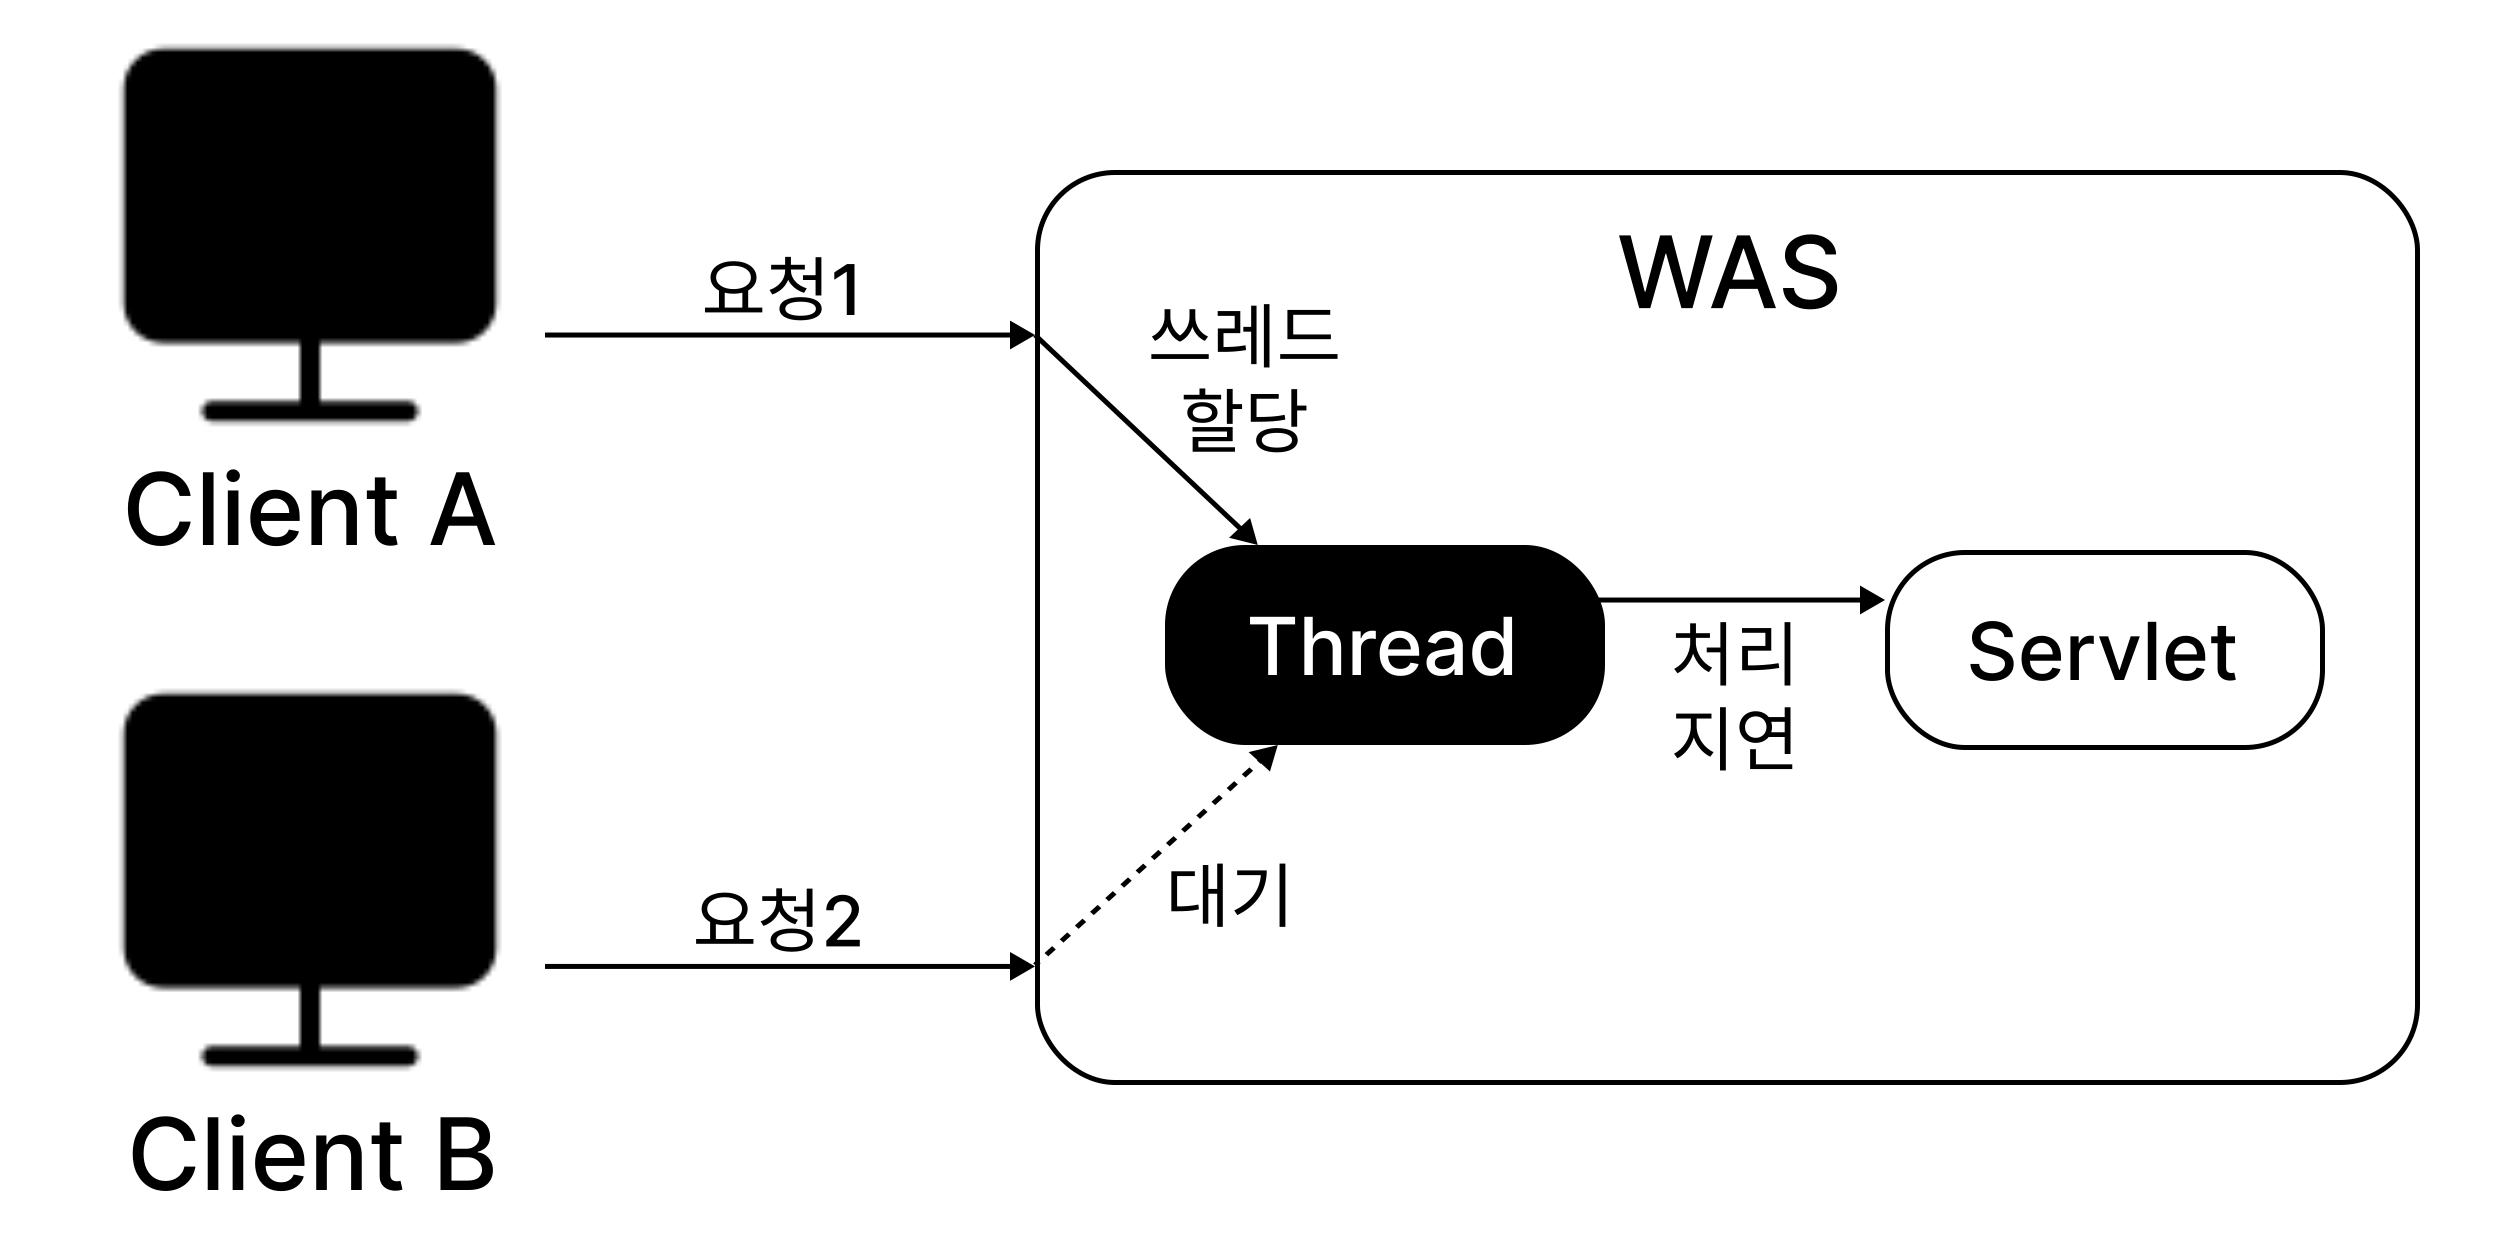 <svg width="500" height="250" viewBox="0 0 500 250" fill="none" xmlns="http://www.w3.org/2000/svg">
<rect width="500" height="250" fill="white"/>
<path d="M38.13 99.185H35.914C35.829 98.711 35.67 98.294 35.438 97.935C35.206 97.575 34.922 97.269 34.586 97.019C34.25 96.767 33.873 96.578 33.457 96.45C33.045 96.322 32.607 96.258 32.143 96.258C31.305 96.258 30.554 96.469 29.892 96.891C29.233 97.312 28.712 97.93 28.329 98.744C27.95 99.559 27.761 100.553 27.761 101.727C27.761 102.911 27.95 103.91 28.329 104.724C28.712 105.539 29.236 106.154 29.899 106.571C30.561 106.988 31.307 107.196 32.136 107.196C32.595 107.196 33.031 107.134 33.443 107.011C33.859 106.884 34.236 106.696 34.572 106.45C34.908 106.204 35.192 105.903 35.424 105.548C35.661 105.188 35.824 104.777 35.914 104.312L38.13 104.32C38.012 105.035 37.782 105.693 37.441 106.294C37.105 106.891 36.672 107.407 36.142 107.842C35.616 108.273 35.015 108.607 34.337 108.844C33.66 109.08 32.922 109.199 32.122 109.199C30.862 109.199 29.74 108.901 28.755 108.304C27.77 107.703 26.994 106.843 26.426 105.726C25.862 104.608 25.58 103.276 25.58 101.727C25.58 100.174 25.864 98.841 26.433 97.729C27.001 96.611 27.777 95.754 28.762 95.158C29.747 94.556 30.867 94.256 32.122 94.256C32.893 94.256 33.613 94.367 34.281 94.59C34.953 94.807 35.557 95.129 36.092 95.555C36.627 95.977 37.069 96.493 37.42 97.104C37.77 97.71 38.007 98.403 38.13 99.185ZM42.709 94.454V109H40.586V94.454H42.709ZM45.566 109V98.091H47.69V109H45.566ZM46.639 96.408C46.269 96.408 45.952 96.285 45.687 96.038C45.427 95.787 45.296 95.489 45.296 95.144C45.296 94.793 45.427 94.495 45.687 94.249C45.952 93.998 46.269 93.872 46.639 93.872C47.008 93.872 47.323 93.998 47.583 94.249C47.848 94.495 47.981 94.793 47.981 95.144C47.981 95.489 47.848 95.787 47.583 96.038C47.323 96.285 47.008 96.408 46.639 96.408ZM55.248 109.22C54.174 109.22 53.248 108.991 52.471 108.531C51.7 108.067 51.103 107.416 50.682 106.578C50.265 105.735 50.057 104.748 50.057 103.616C50.057 102.499 50.265 101.514 50.682 100.662C51.103 99.81 51.69 99.144 52.443 98.666C53.201 98.188 54.086 97.949 55.099 97.949C55.715 97.949 56.311 98.051 56.889 98.254C57.467 98.458 57.985 98.778 58.444 99.213C58.904 99.649 59.266 100.214 59.531 100.911C59.796 101.602 59.929 102.442 59.929 103.432V104.185H51.257V102.594H57.848C57.848 102.035 57.734 101.54 57.507 101.109C57.28 100.674 56.96 100.33 56.548 100.08C56.141 99.829 55.663 99.703 55.114 99.703C54.517 99.703 53.996 99.85 53.551 100.143C53.111 100.432 52.77 100.811 52.528 101.28C52.291 101.744 52.173 102.248 52.173 102.793V104.036C52.173 104.765 52.301 105.385 52.557 105.896C52.817 106.408 53.179 106.798 53.643 107.068C54.107 107.333 54.649 107.466 55.27 107.466C55.672 107.466 56.039 107.409 56.371 107.295C56.702 107.177 56.989 107.002 57.23 106.77C57.471 106.538 57.656 106.251 57.784 105.911L59.794 106.273C59.633 106.865 59.344 107.383 58.927 107.828C58.515 108.268 57.997 108.612 57.372 108.858C56.752 109.099 56.044 109.22 55.248 109.22ZM64.409 102.523V109H62.285V98.091H64.323V99.867H64.458C64.709 99.289 65.102 98.825 65.637 98.474C66.177 98.124 66.856 97.949 67.676 97.949C68.419 97.949 69.07 98.105 69.629 98.418C70.187 98.725 70.621 99.185 70.928 99.796C71.236 100.406 71.39 101.161 71.39 102.061V109H69.266V102.317C69.266 101.526 69.061 100.908 68.649 100.463C68.237 100.013 67.671 99.788 66.951 99.788C66.459 99.788 66.021 99.895 65.637 100.108C65.258 100.321 64.958 100.634 64.735 101.045C64.517 101.453 64.409 101.945 64.409 102.523ZM79.33 98.091V99.796H73.372V98.091H79.33ZM74.97 95.477H77.093V105.797C77.093 106.209 77.155 106.519 77.278 106.727C77.401 106.931 77.56 107.071 77.754 107.146C77.953 107.217 78.168 107.253 78.4 107.253C78.57 107.253 78.72 107.241 78.847 107.217C78.975 107.194 79.075 107.175 79.146 107.161L79.529 108.915C79.406 108.962 79.231 109.009 79.004 109.057C78.776 109.109 78.492 109.137 78.151 109.142C77.593 109.152 77.072 109.052 76.589 108.844C76.106 108.635 75.715 108.313 75.417 107.878C75.119 107.442 74.97 106.895 74.97 106.237V95.477ZM88.372 109H86.042L91.276 94.454H93.812L99.046 109H96.717L92.605 97.097H92.491L88.372 109ZM88.762 103.304H96.319V105.151H88.762V103.304Z" fill="black"/>
<mask id="mask0_402_32" style="mask-type:luminance" maskUnits="userSpaceOnUse" x="24" y="9" width="76" height="76">
<path d="M91.375 11.75H32.625C29.38 11.75 26.75 14.38 26.75 17.625V60.708C26.75 63.953 29.38 66.583 32.625 66.583H91.375C94.62 66.583 97.25 63.953 97.25 60.708V17.625C97.25 14.38 94.62 11.75 91.375 11.75Z" fill="white" stroke="white" stroke-width="4" stroke-linejoin="round"/>
<path d="M42.416 82.25H81.583M62 66.584V82.25" stroke="white" stroke-width="4" stroke-linecap="round" stroke-linejoin="round"/>
</mask>
<g mask="url(#mask0_402_32)">
<path d="M15 0H109V94H15V0Z" fill="black"/>
</g>
<path d="M39.089 228.185H36.873C36.788 227.711 36.629 227.295 36.397 226.935C36.165 226.575 35.881 226.269 35.545 226.018C35.209 225.768 34.833 225.578 34.416 225.45C34.004 225.322 33.566 225.259 33.102 225.259C32.264 225.259 31.513 225.469 30.851 225.891C30.192 226.312 29.672 226.93 29.288 227.744C28.909 228.559 28.72 229.553 28.72 230.727C28.72 231.911 28.909 232.91 29.288 233.724C29.672 234.539 30.195 235.154 30.858 235.571C31.52 235.988 32.266 236.196 33.095 236.196C33.554 236.196 33.99 236.134 34.402 236.011C34.818 235.884 35.195 235.696 35.531 235.45C35.867 235.204 36.151 234.903 36.383 234.548C36.62 234.188 36.783 233.777 36.873 233.312L39.089 233.32C38.971 234.035 38.741 234.693 38.4 235.294C38.064 235.891 37.631 236.407 37.1 236.842C36.575 237.273 35.974 237.607 35.297 237.844C34.619 238.08 33.881 238.199 33.081 238.199C31.821 238.199 30.699 237.901 29.714 237.304C28.729 236.703 27.953 235.843 27.385 234.726C26.821 233.608 26.539 232.276 26.539 230.727C26.539 229.174 26.823 227.841 27.392 226.729C27.96 225.611 28.736 224.754 29.721 224.158C30.706 223.556 31.826 223.256 33.081 223.256C33.852 223.256 34.572 223.367 35.24 223.589C35.912 223.807 36.516 224.129 37.051 224.555C37.586 224.977 38.029 225.493 38.379 226.104C38.729 226.71 38.966 227.403 39.089 228.185ZM43.668 223.455V238H41.545V223.455H43.668ZM46.525 238V227.091H48.649V238H46.525ZM47.598 225.408C47.228 225.408 46.911 225.285 46.646 225.038C46.386 224.787 46.255 224.489 46.255 224.143C46.255 223.793 46.386 223.495 46.646 223.249C46.911 222.998 47.228 222.872 47.598 222.872C47.967 222.872 48.282 222.998 48.542 223.249C48.807 223.495 48.94 223.793 48.94 224.143C48.94 224.489 48.807 224.787 48.542 225.038C48.282 225.285 47.967 225.408 47.598 225.408ZM56.207 238.22C55.133 238.22 54.207 237.991 53.43 237.531C52.659 237.067 52.062 236.416 51.641 235.578C51.224 234.735 51.016 233.748 51.016 232.616C51.016 231.499 51.224 230.514 51.641 229.662C52.062 228.81 52.649 228.144 53.402 227.666C54.16 227.188 55.045 226.949 56.058 226.949C56.674 226.949 57.27 227.051 57.848 227.254C58.426 227.458 58.944 227.777 59.403 228.213C59.863 228.649 60.225 229.214 60.49 229.911C60.755 230.602 60.888 231.442 60.888 232.432V233.185H52.216V231.594H58.807C58.807 231.035 58.693 230.54 58.466 230.109C58.239 229.674 57.919 229.33 57.507 229.08C57.1 228.829 56.622 228.703 56.072 228.703C55.476 228.703 54.955 228.85 54.51 229.143C54.07 229.432 53.729 229.811 53.487 230.28C53.251 230.744 53.132 231.248 53.132 231.793V233.036C53.132 233.765 53.26 234.385 53.516 234.896C53.776 235.408 54.138 235.798 54.602 236.068C55.066 236.333 55.608 236.466 56.229 236.466C56.631 236.466 56.998 236.409 57.33 236.295C57.661 236.177 57.947 236.002 58.189 235.77C58.43 235.538 58.615 235.251 58.743 234.911L60.753 235.273C60.592 235.865 60.303 236.383 59.886 236.828C59.474 237.268 58.956 237.612 58.331 237.858C57.711 238.099 57.003 238.22 56.207 238.22ZM65.368 231.523V238H63.244V227.091H65.282V228.866H65.417C65.668 228.289 66.061 227.825 66.596 227.474C67.136 227.124 67.816 226.949 68.635 226.949C69.378 226.949 70.029 227.105 70.588 227.418C71.146 227.725 71.58 228.185 71.887 228.795C72.195 229.406 72.349 230.161 72.349 231.061V238H70.225V231.317C70.225 230.526 70.019 229.908 69.608 229.463C69.196 229.013 68.63 228.788 67.91 228.788C67.418 228.788 66.98 228.895 66.596 229.108C66.217 229.321 65.917 229.634 65.694 230.045C65.476 230.453 65.368 230.945 65.368 231.523ZM80.289 227.091V228.795H74.331V227.091H80.289ZM75.929 224.477H78.052V234.797C78.052 235.209 78.114 235.519 78.237 235.727C78.36 235.931 78.519 236.071 78.713 236.146C78.912 236.217 79.127 236.253 79.359 236.253C79.529 236.253 79.679 236.241 79.806 236.217C79.934 236.194 80.034 236.175 80.105 236.161L80.488 237.915C80.365 237.962 80.19 238.009 79.963 238.057C79.735 238.109 79.451 238.137 79.11 238.142C78.552 238.152 78.031 238.052 77.548 237.844C77.065 237.635 76.674 237.313 76.376 236.878C76.078 236.442 75.929 235.895 75.929 235.237V224.477ZM88.102 238V223.455H93.429C94.461 223.455 95.316 223.625 95.993 223.966C96.67 224.302 97.176 224.759 97.512 225.337C97.849 225.91 98.017 226.556 98.017 227.276C98.017 227.882 97.905 228.393 97.683 228.81C97.46 229.222 97.162 229.553 96.788 229.804C96.419 230.05 96.011 230.23 95.566 230.344V230.486C96.049 230.509 96.52 230.666 96.98 230.955C97.444 231.239 97.827 231.643 98.13 232.169C98.433 232.695 98.585 233.334 98.585 234.087C98.585 234.83 98.41 235.498 98.059 236.089C97.714 236.677 97.179 237.143 96.454 237.489C95.73 237.83 94.804 238 93.677 238H88.102ZM90.296 236.118H93.464C94.515 236.118 95.268 235.914 95.723 235.507C96.177 235.1 96.404 234.591 96.404 233.98C96.404 233.521 96.288 233.099 96.056 232.716C95.825 232.332 95.493 232.027 95.062 231.8C94.636 231.572 94.129 231.459 93.542 231.459H90.296V236.118ZM90.296 229.747H93.237C93.729 229.747 94.172 229.652 94.565 229.463C94.963 229.274 95.278 229.009 95.51 228.668C95.746 228.322 95.865 227.915 95.865 227.446C95.865 226.845 95.654 226.34 95.233 225.933C94.811 225.526 94.165 225.322 93.294 225.322H90.296V229.747Z" fill="black"/>
<mask id="mask1_402_32" style="mask-type:luminance" maskUnits="userSpaceOnUse" x="24" y="138" width="76" height="76">
<path d="M91.375 140.75H32.625C29.38 140.75 26.75 143.38 26.75 146.625V189.708C26.75 192.953 29.38 195.583 32.625 195.583H91.375C94.62 195.583 97.25 192.953 97.25 189.708V146.625C97.25 143.38 94.62 140.75 91.375 140.75Z" fill="white" stroke="white" stroke-width="4" stroke-linejoin="round"/>
<path d="M42.416 211.25H81.583M62 195.583V211.25" stroke="white" stroke-width="4" stroke-linecap="round" stroke-linejoin="round"/>
</mask>
<g mask="url(#mask1_402_32)">
<path d="M15 129H109V223H15V129Z" fill="black"/>
</g>
<rect x="207.5" y="34.5" width="276" height="182" rx="15.5" fill="white" stroke="black"/>
<path d="M327.839 61.621L323.805 47.075H326.113L328.947 58.339H329.082L332.029 47.075H334.316L337.263 58.346H337.398L340.225 47.075H342.54L338.499 61.621H336.29L333.229 50.726H333.116L330.055 61.621H327.839ZM344.52 61.621H342.191L347.425 47.075H349.961L355.195 61.621H352.865L348.753 49.717H348.64L344.52 61.621ZM344.911 55.925H352.468V57.771H344.911V55.925ZM365.111 50.896C365.036 50.224 364.723 49.703 364.174 49.334C363.625 48.96 362.933 48.773 362.1 48.773C361.504 48.773 360.987 48.867 360.552 49.057C360.116 49.241 359.778 49.497 359.536 49.824C359.299 50.146 359.181 50.513 359.181 50.925C359.181 51.27 359.262 51.569 359.423 51.819C359.588 52.07 359.804 52.281 360.069 52.452C360.339 52.617 360.628 52.757 360.935 52.871C361.243 52.98 361.539 53.069 361.823 53.141L363.244 53.51C363.708 53.623 364.183 53.777 364.671 53.971C365.159 54.166 365.611 54.421 366.028 54.739C366.444 55.056 366.781 55.449 367.036 55.917C367.297 56.386 367.427 56.947 367.427 57.601C367.427 58.425 367.214 59.156 366.788 59.795C366.366 60.434 365.753 60.939 364.948 61.308C364.148 61.677 363.18 61.862 362.043 61.862C360.954 61.862 360.012 61.689 359.217 61.344C358.421 60.998 357.799 60.508 357.349 59.873C356.899 59.234 356.65 58.477 356.603 57.601H358.805C358.847 58.126 359.018 58.564 359.316 58.915C359.619 59.26 360.005 59.518 360.474 59.689C360.947 59.855 361.466 59.937 362.029 59.937C362.649 59.937 363.201 59.84 363.684 59.646C364.172 59.447 364.555 59.173 364.835 58.822C365.114 58.467 365.254 58.053 365.254 57.579C365.254 57.148 365.13 56.796 364.884 56.521C364.643 56.247 364.314 56.019 363.897 55.839C363.485 55.659 363.019 55.501 362.498 55.364L360.779 54.895C359.614 54.578 358.691 54.111 358.009 53.496C357.332 52.88 356.994 52.066 356.994 51.052C356.994 50.214 357.221 49.483 357.675 48.858C358.13 48.233 358.745 47.748 359.522 47.402C360.299 47.051 361.174 46.876 362.15 46.876C363.135 46.876 364.004 47.049 364.756 47.395C365.514 47.74 366.111 48.216 366.546 48.822C366.982 49.424 367.209 50.115 367.228 50.896H365.111Z" fill="black"/>
<rect x="377.5" y="110.5" width="87" height="39" rx="15.5" fill="white" stroke="black"/>
<path d="M400.883 127.42C400.822 126.883 400.572 126.466 400.133 126.17C399.693 125.871 399.14 125.722 398.474 125.722C397.996 125.722 397.584 125.797 397.235 125.949C396.887 126.097 396.616 126.301 396.423 126.562C396.233 126.82 396.138 127.114 396.138 127.443C396.138 127.72 396.203 127.958 396.332 128.159C396.464 128.36 396.637 128.528 396.849 128.665C397.065 128.797 397.296 128.909 397.542 129C397.788 129.087 398.025 129.159 398.252 129.216L399.388 129.511C399.76 129.602 400.14 129.725 400.531 129.881C400.921 130.036 401.282 130.241 401.616 130.494C401.949 130.748 402.218 131.062 402.423 131.438C402.631 131.812 402.735 132.261 402.735 132.784C402.735 133.443 402.565 134.028 402.224 134.54C401.887 135.051 401.396 135.455 400.752 135.75C400.112 136.045 399.337 136.193 398.428 136.193C397.557 136.193 396.803 136.055 396.167 135.778C395.531 135.502 395.032 135.11 394.673 134.602C394.313 134.091 394.114 133.485 394.076 132.784H395.837C395.871 133.205 396.008 133.555 396.246 133.835C396.489 134.112 396.798 134.318 397.173 134.455C397.551 134.587 397.966 134.653 398.417 134.653C398.913 134.653 399.354 134.576 399.741 134.42C400.131 134.261 400.438 134.042 400.661 133.761C400.885 133.477 400.996 133.146 400.996 132.767C400.996 132.422 400.898 132.14 400.701 131.92C400.508 131.701 400.245 131.519 399.911 131.375C399.582 131.231 399.209 131.104 398.792 130.994L397.417 130.619C396.485 130.366 395.746 129.992 395.201 129.5C394.659 129.008 394.388 128.356 394.388 127.545C394.388 126.875 394.57 126.29 394.934 125.79C395.298 125.29 395.79 124.902 396.411 124.625C397.032 124.345 397.733 124.205 398.513 124.205C399.301 124.205 399.996 124.343 400.599 124.619C401.205 124.896 401.682 125.277 402.031 125.761C402.379 126.242 402.561 126.795 402.576 127.42H400.883ZM408.458 136.176C407.598 136.176 406.858 135.992 406.237 135.625C405.619 135.254 405.142 134.733 404.805 134.062C404.471 133.388 404.305 132.598 404.305 131.693C404.305 130.799 404.471 130.011 404.805 129.33C405.142 128.648 405.612 128.116 406.214 127.733C406.82 127.35 407.528 127.159 408.339 127.159C408.831 127.159 409.308 127.241 409.771 127.403C410.233 127.566 410.647 127.822 411.015 128.17C411.382 128.519 411.672 128.972 411.884 129.528C412.096 130.081 412.202 130.754 412.202 131.545V132.148H405.265V130.875H410.538C410.538 130.428 410.447 130.032 410.265 129.688C410.083 129.339 409.827 129.064 409.498 128.864C409.172 128.663 408.79 128.562 408.35 128.562C407.873 128.562 407.456 128.68 407.1 128.915C406.748 129.146 406.475 129.449 406.282 129.824C406.093 130.195 405.998 130.598 405.998 131.034V132.028C405.998 132.612 406.1 133.108 406.305 133.517C406.513 133.926 406.803 134.239 407.174 134.455C407.545 134.667 407.979 134.773 408.475 134.773C408.797 134.773 409.091 134.727 409.356 134.636C409.621 134.542 409.85 134.402 410.043 134.216C410.237 134.03 410.384 133.801 410.487 133.528L412.094 133.818C411.966 134.292 411.735 134.706 411.401 135.062C411.072 135.415 410.657 135.689 410.157 135.886C409.661 136.08 409.094 136.176 408.458 136.176ZM414.087 136V127.273H415.729V128.659H415.82C415.979 128.189 416.26 127.82 416.661 127.551C417.067 127.278 417.525 127.142 418.036 127.142C418.142 127.142 418.267 127.146 418.411 127.153C418.559 127.161 418.674 127.17 418.758 127.182V128.807C418.69 128.788 418.568 128.767 418.394 128.744C418.22 128.718 418.046 128.705 417.871 128.705C417.47 128.705 417.112 128.79 416.798 128.96C416.487 129.127 416.241 129.36 416.059 129.659C415.877 129.955 415.786 130.292 415.786 130.67V136H414.087ZM427.96 127.273L424.795 136H422.977L419.806 127.273H421.63L423.84 133.989H423.931L426.136 127.273H427.96ZM431.255 124.364V136H429.556V124.364H431.255ZM437.302 136.176C436.442 136.176 435.701 135.992 435.08 135.625C434.463 135.254 433.986 134.733 433.648 134.062C433.315 133.388 433.148 132.598 433.148 131.693C433.148 130.799 433.315 130.011 433.648 129.33C433.986 128.648 434.455 128.116 435.058 127.733C435.664 127.35 436.372 127.159 437.183 127.159C437.675 127.159 438.152 127.241 438.614 127.403C439.076 127.566 439.491 127.822 439.859 128.17C440.226 128.519 440.516 128.972 440.728 129.528C440.94 130.081 441.046 130.754 441.046 131.545V132.148H434.109V130.875H439.381C439.381 130.428 439.29 130.032 439.109 129.688C438.927 129.339 438.671 129.064 438.342 128.864C438.016 128.663 437.633 128.562 437.194 128.562C436.717 128.562 436.3 128.68 435.944 128.915C435.592 129.146 435.319 129.449 435.126 129.824C434.936 130.195 434.842 130.598 434.842 131.034V132.028C434.842 132.612 434.944 133.108 435.148 133.517C435.357 133.926 435.647 134.239 436.018 134.455C436.389 134.667 436.823 134.773 437.319 134.773C437.641 134.773 437.934 134.727 438.2 134.636C438.465 134.542 438.694 134.402 438.887 134.216C439.08 134.03 439.228 133.801 439.33 133.528L440.938 133.818C440.809 134.292 440.578 134.706 440.245 135.062C439.915 135.415 439.501 135.689 439.001 135.886C438.504 136.08 437.938 136.176 437.302 136.176ZM447.005 127.273V128.636H442.238V127.273H447.005ZM443.516 125.182H445.215V133.438C445.215 133.767 445.264 134.015 445.363 134.182C445.461 134.345 445.588 134.456 445.744 134.517C445.903 134.574 446.075 134.602 446.261 134.602C446.397 134.602 446.516 134.593 446.619 134.574C446.721 134.555 446.8 134.54 446.857 134.528L447.164 135.932C447.066 135.97 446.925 136.008 446.744 136.045C446.562 136.087 446.335 136.11 446.062 136.114C445.615 136.121 445.198 136.042 444.812 135.875C444.425 135.708 444.113 135.451 443.874 135.102C443.636 134.754 443.516 134.316 443.516 133.79V125.182Z" fill="black"/>
<path d="M251.557 109L250.019 103.59L245.818 107.55L251.557 109ZM206.636 67.343L247.918 106.256L248.646 105.57L207.364 66.657L206.636 67.343Z" fill="black"/>
<path d="M232.914 61.839H233.824V63.449C233.824 65.296 232.83 67.326 230.996 68.18L230.38 67.312C232.004 66.556 232.914 64.849 232.914 63.449V61.839ZM233.166 61.839H234.076V63.449C234.076 64.778 234.874 66.585 236.498 67.397L235.98 68.335C234.048 67.424 233.166 65.213 233.166 63.449V61.839ZM237.898 61.839H238.794V63.449C238.794 65.296 237.926 67.453 235.98 68.335L235.476 67.397C237.1 66.612 237.898 64.862 237.898 63.449V61.839ZM238.164 61.839H239.06V63.449C239.06 64.989 239.956 66.599 241.608 67.312L240.978 68.18C239.13 67.355 238.164 65.451 238.164 63.449V61.839ZM230.268 70.826H241.748V71.793H230.268V70.826ZM243.566 69.412H244.406C245.946 69.412 247.374 69.356 249.11 69.062L249.208 70.014C247.43 70.323 246.002 70.379 244.406 70.379H243.566V69.412ZM243.538 62.217H248.06V66.626H244.7V69.805H243.566V65.689H246.94V63.169H243.538V62.217ZM252.778 60.831H253.898V73.487H252.778V60.831ZM248.662 65.367H250.706V66.332H248.662V65.367ZM250.23 61.139H251.308V72.829H250.23V61.139ZM257.481 66.892H266.175V67.844H257.481V66.892ZM256.039 70.812H267.505V71.778H256.039V70.812ZM257.481 61.992H266.049V62.959H258.643V67.312H257.481V61.992ZM245.373 77.788H246.535V84.775H245.373V77.788ZM246.045 80.826H248.411V81.806H246.045V80.826ZM238.499 85.418H246.535V88.246H239.675V89.787H238.527V87.406H245.401V86.3H238.499V85.418ZM238.527 89.451H246.997V90.347H238.527V89.451ZM236.749 78.965H244.225V79.874H236.749V78.965ZM240.487 80.434C242.307 80.434 243.511 81.233 243.511 82.52C243.511 83.794 242.307 84.579 240.487 84.579C238.639 84.579 237.449 83.794 237.449 82.52C237.449 81.233 238.639 80.434 240.487 80.434ZM240.487 81.288C239.311 81.288 238.555 81.764 238.555 82.52C238.555 83.263 239.311 83.739 240.487 83.739C241.649 83.739 242.405 83.263 242.405 82.52C242.405 81.764 241.649 81.288 240.487 81.288ZM239.899 77.691H241.061V79.594H239.899V77.691ZM258.266 77.831H259.428V85.349H258.266V77.831ZM259.092 81.121H261.29V82.087H259.092V81.121ZM255.382 85.615C257.944 85.615 259.54 86.525 259.54 88.05C259.54 89.576 257.944 90.472 255.382 90.472C252.82 90.472 251.224 89.576 251.224 88.05C251.224 86.525 252.82 85.615 255.382 85.615ZM255.382 86.567C253.506 86.567 252.358 87.099 252.358 88.05C252.358 88.975 253.506 89.52 255.382 89.52C257.258 89.52 258.406 88.975 258.406 88.05C258.406 87.099 257.258 86.567 255.382 86.567ZM250.16 83.403H251.14C253.758 83.403 255.228 83.319 256.922 82.969L257.062 83.921C255.312 84.27 253.814 84.355 251.14 84.355H250.16V83.403ZM250.16 78.796H255.746V79.749H251.308V84.019H250.16V78.796Z" fill="black"/>
<rect x="233" y="109" width="88" height="40" rx="16" fill="black"/>
<path d="M250.009 124.875V123.364H259.015V124.875H255.384V135H253.634V124.875H250.009ZM262.567 129.818V135H260.869V123.364H262.545V127.693H262.653C262.857 127.223 263.17 126.85 263.59 126.574C264.011 126.297 264.56 126.159 265.238 126.159C265.836 126.159 266.359 126.282 266.806 126.528C267.257 126.775 267.605 127.142 267.852 127.631C268.102 128.116 268.227 128.722 268.227 129.449V135H266.528V129.653C266.528 129.013 266.363 128.517 266.033 128.165C265.704 127.809 265.246 127.631 264.658 127.631C264.257 127.631 263.897 127.716 263.579 127.886C263.264 128.057 263.016 128.307 262.835 128.636C262.656 128.962 262.567 129.356 262.567 129.818ZM270.494 135V126.273H272.136V127.659H272.227C272.386 127.189 272.666 126.82 273.067 126.551C273.473 126.278 273.931 126.142 274.442 126.142C274.549 126.142 274.674 126.146 274.817 126.153C274.965 126.161 275.081 126.17 275.164 126.182V127.807C275.096 127.788 274.975 127.767 274.8 127.744C274.626 127.718 274.452 127.705 274.278 127.705C273.876 127.705 273.518 127.79 273.204 127.96C272.893 128.127 272.647 128.36 272.465 128.659C272.283 128.955 272.192 129.292 272.192 129.67V135H270.494ZM280.083 135.176C279.223 135.176 278.483 134.992 277.862 134.625C277.244 134.254 276.767 133.733 276.43 133.062C276.096 132.388 275.93 131.598 275.93 130.693C275.93 129.799 276.096 129.011 276.43 128.33C276.767 127.648 277.237 127.116 277.839 126.733C278.445 126.35 279.153 126.159 279.964 126.159C280.456 126.159 280.933 126.241 281.396 126.403C281.858 126.566 282.272 126.822 282.64 127.17C283.007 127.519 283.297 127.972 283.509 128.528C283.721 129.081 283.827 129.754 283.827 130.545V131.148H276.89V129.875H282.163C282.163 129.428 282.072 129.032 281.89 128.688C281.708 128.339 281.452 128.064 281.123 127.864C280.797 127.663 280.415 127.562 279.975 127.562C279.498 127.562 279.081 127.68 278.725 127.915C278.373 128.146 278.1 128.449 277.907 128.824C277.718 129.195 277.623 129.598 277.623 130.034V131.028C277.623 131.612 277.725 132.108 277.93 132.517C278.138 132.926 278.428 133.239 278.799 133.455C279.17 133.667 279.604 133.773 280.1 133.773C280.422 133.773 280.716 133.727 280.981 133.636C281.246 133.542 281.475 133.402 281.668 133.216C281.862 133.03 282.009 132.801 282.112 132.528L283.719 132.818C283.591 133.292 283.36 133.706 283.026 134.062C282.697 134.415 282.282 134.689 281.782 134.886C281.286 135.08 280.719 135.176 280.083 135.176ZM288.252 135.193C287.699 135.193 287.199 135.091 286.752 134.886C286.305 134.678 285.951 134.377 285.69 133.983C285.432 133.589 285.303 133.106 285.303 132.534C285.303 132.042 285.398 131.636 285.587 131.318C285.777 131 286.032 130.748 286.354 130.562C286.676 130.377 287.036 130.237 287.434 130.142C287.832 130.047 288.237 129.975 288.65 129.926C289.173 129.866 289.597 129.816 289.923 129.778C290.248 129.737 290.485 129.67 290.633 129.58C290.781 129.489 290.854 129.341 290.854 129.136V129.097C290.854 128.6 290.714 128.216 290.434 127.943C290.157 127.67 289.745 127.534 289.195 127.534C288.623 127.534 288.173 127.661 287.843 127.915C287.517 128.165 287.292 128.443 287.167 128.75L285.57 128.386C285.76 127.856 286.036 127.428 286.4 127.102C286.767 126.773 287.19 126.534 287.667 126.386C288.144 126.235 288.646 126.159 289.173 126.159C289.521 126.159 289.89 126.201 290.281 126.284C290.674 126.364 291.042 126.511 291.383 126.727C291.728 126.943 292.01 127.252 292.229 127.653C292.449 128.051 292.559 128.568 292.559 129.205V135H290.9V133.807H290.832C290.722 134.027 290.557 134.242 290.337 134.455C290.118 134.667 289.835 134.843 289.491 134.983C289.146 135.123 288.733 135.193 288.252 135.193ZM288.621 133.83C289.091 133.83 289.493 133.737 289.826 133.551C290.163 133.366 290.419 133.123 290.593 132.824C290.771 132.521 290.86 132.197 290.86 131.852V130.727C290.799 130.788 290.682 130.845 290.508 130.898C290.337 130.947 290.142 130.991 289.923 131.028C289.703 131.062 289.489 131.095 289.281 131.125C289.072 131.152 288.898 131.174 288.758 131.193C288.428 131.235 288.127 131.305 287.854 131.403C287.585 131.502 287.37 131.644 287.207 131.83C287.048 132.011 286.968 132.254 286.968 132.557C286.968 132.977 287.123 133.295 287.434 133.511C287.745 133.723 288.14 133.83 288.621 133.83ZM298.089 135.17C297.384 135.17 296.755 134.991 296.202 134.631C295.653 134.267 295.221 133.75 294.907 133.08C294.596 132.405 294.441 131.597 294.441 130.653C294.441 129.71 294.598 128.903 294.913 128.233C295.231 127.562 295.666 127.049 296.219 126.693C296.772 126.337 297.399 126.159 298.1 126.159C298.642 126.159 299.077 126.25 299.407 126.432C299.74 126.61 299.998 126.818 300.18 127.057C300.365 127.295 300.509 127.506 300.612 127.688H300.714V123.364H302.413V135H300.754V133.642H300.612C300.509 133.828 300.362 134.04 300.168 134.278C299.979 134.517 299.718 134.725 299.384 134.903C299.051 135.081 298.619 135.17 298.089 135.17ZM298.464 133.722C298.952 133.722 299.365 133.593 299.702 133.335C300.043 133.074 300.301 132.712 300.475 132.25C300.653 131.788 300.742 131.25 300.742 130.636C300.742 130.03 300.655 129.5 300.481 129.045C300.307 128.591 300.051 128.237 299.714 127.983C299.377 127.729 298.96 127.602 298.464 127.602C297.952 127.602 297.526 127.735 297.185 128C296.844 128.265 296.587 128.627 296.413 129.085C296.242 129.544 296.157 130.061 296.157 130.636C296.157 131.22 296.244 131.744 296.418 132.21C296.593 132.676 296.85 133.045 297.191 133.318C297.536 133.587 297.96 133.722 298.464 133.722Z" fill="white"/>
<path d="M207 67L202 64.113L202 69.887L207 67ZM109 67.5L202.5 67.5L202.5 66.5L109 66.5L109 67.5Z" fill="black"/>
<path d="M143.796 57.946H144.944V61.74H143.796V57.946ZM148.472 57.946H149.634V61.74H148.472V57.946ZM140.996 61.516H152.462V62.482H140.996V61.516ZM146.708 52.234C149.382 52.234 151.3 53.508 151.3 55.496C151.3 57.47 149.382 58.744 146.708 58.744C144.02 58.744 142.102 57.47 142.102 55.496C142.102 53.508 144.02 52.234 146.708 52.234ZM146.708 53.158C144.678 53.158 143.222 54.082 143.222 55.496C143.222 56.896 144.678 57.82 146.708 57.82C148.738 57.82 150.18 56.896 150.18 55.496C150.18 54.082 148.738 53.158 146.708 53.158ZM157.025 53.592H157.977V54.138C157.977 56.336 156.577 58.184 154.463 58.898L153.903 57.988C155.765 57.386 157.025 55.846 157.025 54.138V53.592ZM157.235 53.592H158.187V54.138C158.187 55.706 159.489 57.12 161.351 57.666L160.819 58.576C158.691 57.918 157.235 56.21 157.235 54.138V53.592ZM154.225 52.962H160.973V53.9H154.225V52.962ZM157.025 51.38H158.187V53.298H157.025V51.38ZM160.595 55.034H163.451V56H160.595V55.034ZM163.115 51.436H164.277V59.094H163.115V51.436ZM160.119 59.43C162.737 59.43 164.333 60.284 164.333 61.754C164.333 63.21 162.737 64.064 160.119 64.064C157.487 64.064 155.891 63.21 155.891 61.754C155.891 60.284 157.487 59.43 160.119 59.43ZM160.119 60.34C158.201 60.34 157.053 60.858 157.053 61.754C157.053 62.636 158.201 63.154 160.119 63.154C162.023 63.154 163.185 62.636 163.185 61.754C163.185 60.858 162.023 60.34 160.119 60.34ZM170.897 52.818V63H169.355V54.359H169.296L166.86 55.95V54.479L169.4 52.818H170.897Z" fill="black"/>
<path d="M207 193.283L202 190.396L202 196.169L207 193.283ZM109 193.783L202.5 193.783L202.5 192.783L109 192.783L109 193.783Z" fill="black"/>
<path d="M142.021 184.229H143.169V188.023H142.021V184.229ZM146.697 184.229H147.859V188.023H146.697V184.229ZM139.221 187.799H150.687V188.765H139.221V187.799ZM144.933 178.517C147.607 178.517 149.525 179.791 149.525 181.779C149.525 183.753 147.607 185.027 144.933 185.027C142.245 185.027 140.327 183.753 140.327 181.779C140.327 179.791 142.245 178.517 144.933 178.517ZM144.933 179.441C142.903 179.441 141.447 180.365 141.447 181.779C141.447 183.179 142.903 184.103 144.933 184.103C146.963 184.103 148.405 183.179 148.405 181.779C148.405 180.365 146.963 179.441 144.933 179.441ZM155.25 179.875H156.202V180.421C156.202 182.619 154.802 184.467 152.688 185.181L152.128 184.271C153.99 183.669 155.25 182.129 155.25 180.421V179.875ZM155.46 179.875H156.412V180.421C156.412 181.989 157.714 183.403 159.576 183.949L159.044 184.859C156.916 184.201 155.46 182.493 155.46 180.421V179.875ZM152.45 179.245H159.198V180.183H152.45V179.245ZM155.25 177.663H156.412V179.581H155.25V177.663ZM158.82 181.317H161.676V182.283H158.82V181.317ZM161.34 177.719H162.502V185.377H161.34V177.719ZM158.344 185.713C160.962 185.713 162.558 186.567 162.558 188.037C162.558 189.493 160.962 190.347 158.344 190.347C155.712 190.347 154.116 189.493 154.116 188.037C154.116 186.567 155.712 185.713 158.344 185.713ZM158.344 186.623C156.426 186.623 155.278 187.141 155.278 188.037C155.278 188.919 156.426 189.437 158.344 189.437C160.248 189.437 161.41 188.919 161.41 188.037C161.41 187.141 160.248 186.623 158.344 186.623ZM165.259 189.283V188.169L168.704 184.599C169.072 184.212 169.375 183.872 169.614 183.58C169.856 183.285 170.036 183.005 170.156 182.74C170.275 182.475 170.335 182.193 170.335 181.895C170.335 181.557 170.255 181.265 170.096 181.02C169.937 180.771 169.72 180.581 169.445 180.448C169.17 180.312 168.86 180.244 168.515 180.244C168.151 180.244 167.832 180.319 167.561 180.468C167.289 180.617 167.08 180.828 166.934 181.099C166.788 181.371 166.715 181.689 166.715 182.054H165.249C165.249 181.434 165.391 180.892 165.676 180.428C165.961 179.964 166.352 179.605 166.85 179.349C167.347 179.091 167.912 178.962 168.545 178.962C169.185 178.962 169.748 179.089 170.235 179.345C170.726 179.596 171.109 179.941 171.384 180.379C171.659 180.813 171.796 181.303 171.796 181.85C171.796 182.228 171.725 182.598 171.583 182.959C171.443 183.32 171.2 183.723 170.852 184.167C170.504 184.608 170.02 185.143 169.4 185.773L167.377 187.891V187.965H171.96V189.283H165.259Z" fill="black"/>
<path d="M255.558 149L249.713 150.419L253.992 154.296L255.558 149ZM252.911 150.727L251.394 152.102L252.135 152.773L253.652 151.398L252.911 150.727ZM249.876 153.477L248.359 154.852L249.1 155.523L250.617 154.148L249.876 153.477ZM246.841 156.227L245.324 157.602L246.065 158.273L247.582 156.898L246.841 156.227ZM243.806 158.977L242.289 160.352L243.03 161.023L244.547 159.648L243.806 158.977ZM240.772 161.727L239.254 163.102L239.995 163.773L241.513 162.398L240.772 161.727ZM237.737 164.477L236.219 165.852L236.96 166.523L238.478 165.148L237.737 164.477ZM234.702 167.227L233.184 168.602L233.925 169.273L235.443 167.898L234.702 167.227ZM231.667 169.977L230.15 171.352L230.891 172.023L232.408 170.648L231.667 169.977ZM228.632 172.727L227.115 174.102L227.856 174.773L229.373 173.398L228.632 172.727ZM225.597 175.477L224.08 176.852L224.821 177.523L226.338 176.148L225.597 175.477ZM222.562 178.227L221.045 179.602L221.786 180.273L223.303 178.898L222.562 178.227ZM219.527 180.977L218.01 182.352L218.751 183.023L220.269 181.648L219.527 180.977ZM216.493 183.727L214.975 185.102L215.716 185.773L217.234 184.398L216.493 183.727ZM213.458 186.477L211.94 187.852L212.681 188.523L214.199 187.148L213.458 186.477ZM210.423 189.227L208.905 190.602L209.647 191.273L211.164 189.898L210.423 189.227ZM207.388 191.977L206.629 192.664L207.37 193.336L208.129 192.648L207.388 191.977Z" fill="black"/>
<path d="M243.439 172.719H244.559V185.375H243.439V172.719ZM241.297 177.787H243.733V178.753H241.297V177.787ZM240.569 172.999H241.661V184.731H240.569V172.999ZM234.269 181.287H235.095C236.943 181.287 238.203 181.217 239.673 180.909L239.785 181.875C238.273 182.197 236.999 182.253 235.095 182.253H234.269V181.287ZM234.269 174.259H238.973V175.211H235.417V181.721H234.269V174.259ZM255.912 172.719H257.074V185.375H255.912V172.719ZM252.202 174.077H253.35C253.35 177.745 251.698 180.951 247.47 183.023L246.854 182.085C250.508 180.321 252.202 177.633 252.202 174.273V174.077ZM247.428 174.077H252.706V175.029H247.428V174.077Z" fill="black"/>
<path d="M377 120L372 117.113L372 122.887L377 120ZM317 120.5L372.5 120.5L372.5 119.5L317 119.5L317 120.5Z" fill="black"/>
<path d="M344.075 124.422H345.223V137.106H344.075V124.422ZM341.345 129.504H344.411V130.47H341.345V129.504ZM338.041 127.446H338.965V128.524C338.965 131.198 337.495 133.662 335.493 134.656L334.835 133.76C336.697 132.864 338.041 130.708 338.041 128.524V127.446ZM338.265 127.446H339.175V128.524C339.175 130.61 340.561 132.668 342.423 133.522L341.779 134.418C339.749 133.48 338.265 131.114 338.265 128.524V127.446ZM335.185 126.634H341.989V127.572H335.185V126.634ZM338.027 124.66H339.189V127.152H338.027V124.66ZM356.912 124.422H358.074V137.106H356.912V124.422ZM348.428 133.088H349.478C351.592 133.088 353.482 133.004 355.722 132.64L355.848 133.592C353.552 133.97 351.648 134.054 349.478 134.054H348.428V133.088ZM348.4 125.612H354.252V130.134H349.59V133.452H348.428V129.182H353.076V126.564H348.4V125.612ZM338.167 143.242H339.105V145.3C339.105 147.974 337.495 150.662 335.479 151.656L334.807 150.732C336.641 149.864 338.167 147.484 338.167 145.3V143.242ZM338.391 143.242H339.329V145.3C339.329 147.442 340.855 149.626 342.717 150.424L342.059 151.348C340.015 150.396 338.391 147.932 338.391 145.3V143.242ZM335.227 142.724H342.297V143.704H335.227V142.724ZM344.005 141.436H345.167V154.092H344.005V141.436ZM353.552 143.41H357.36V144.362H353.552V143.41ZM353.552 146.448H357.36V147.4H353.552V146.448ZM356.94 141.45H358.102V150.802H356.94V141.45ZM350.024 152.86H358.452V153.812H350.024V152.86ZM350.024 149.836H351.186V153.28H350.024V149.836ZM351.144 142.248C353.006 142.248 354.406 143.55 354.406 145.412C354.406 147.274 353.006 148.576 351.144 148.576C349.282 148.576 347.882 147.274 347.882 145.412C347.882 143.55 349.282 142.248 351.144 142.248ZM351.144 143.27C349.912 143.27 349.002 144.166 349.002 145.412C349.002 146.672 349.912 147.568 351.144 147.568C352.376 147.568 353.3 146.672 353.3 145.412C353.3 144.166 352.376 143.27 351.144 143.27Z" fill="black"/>
</svg>
